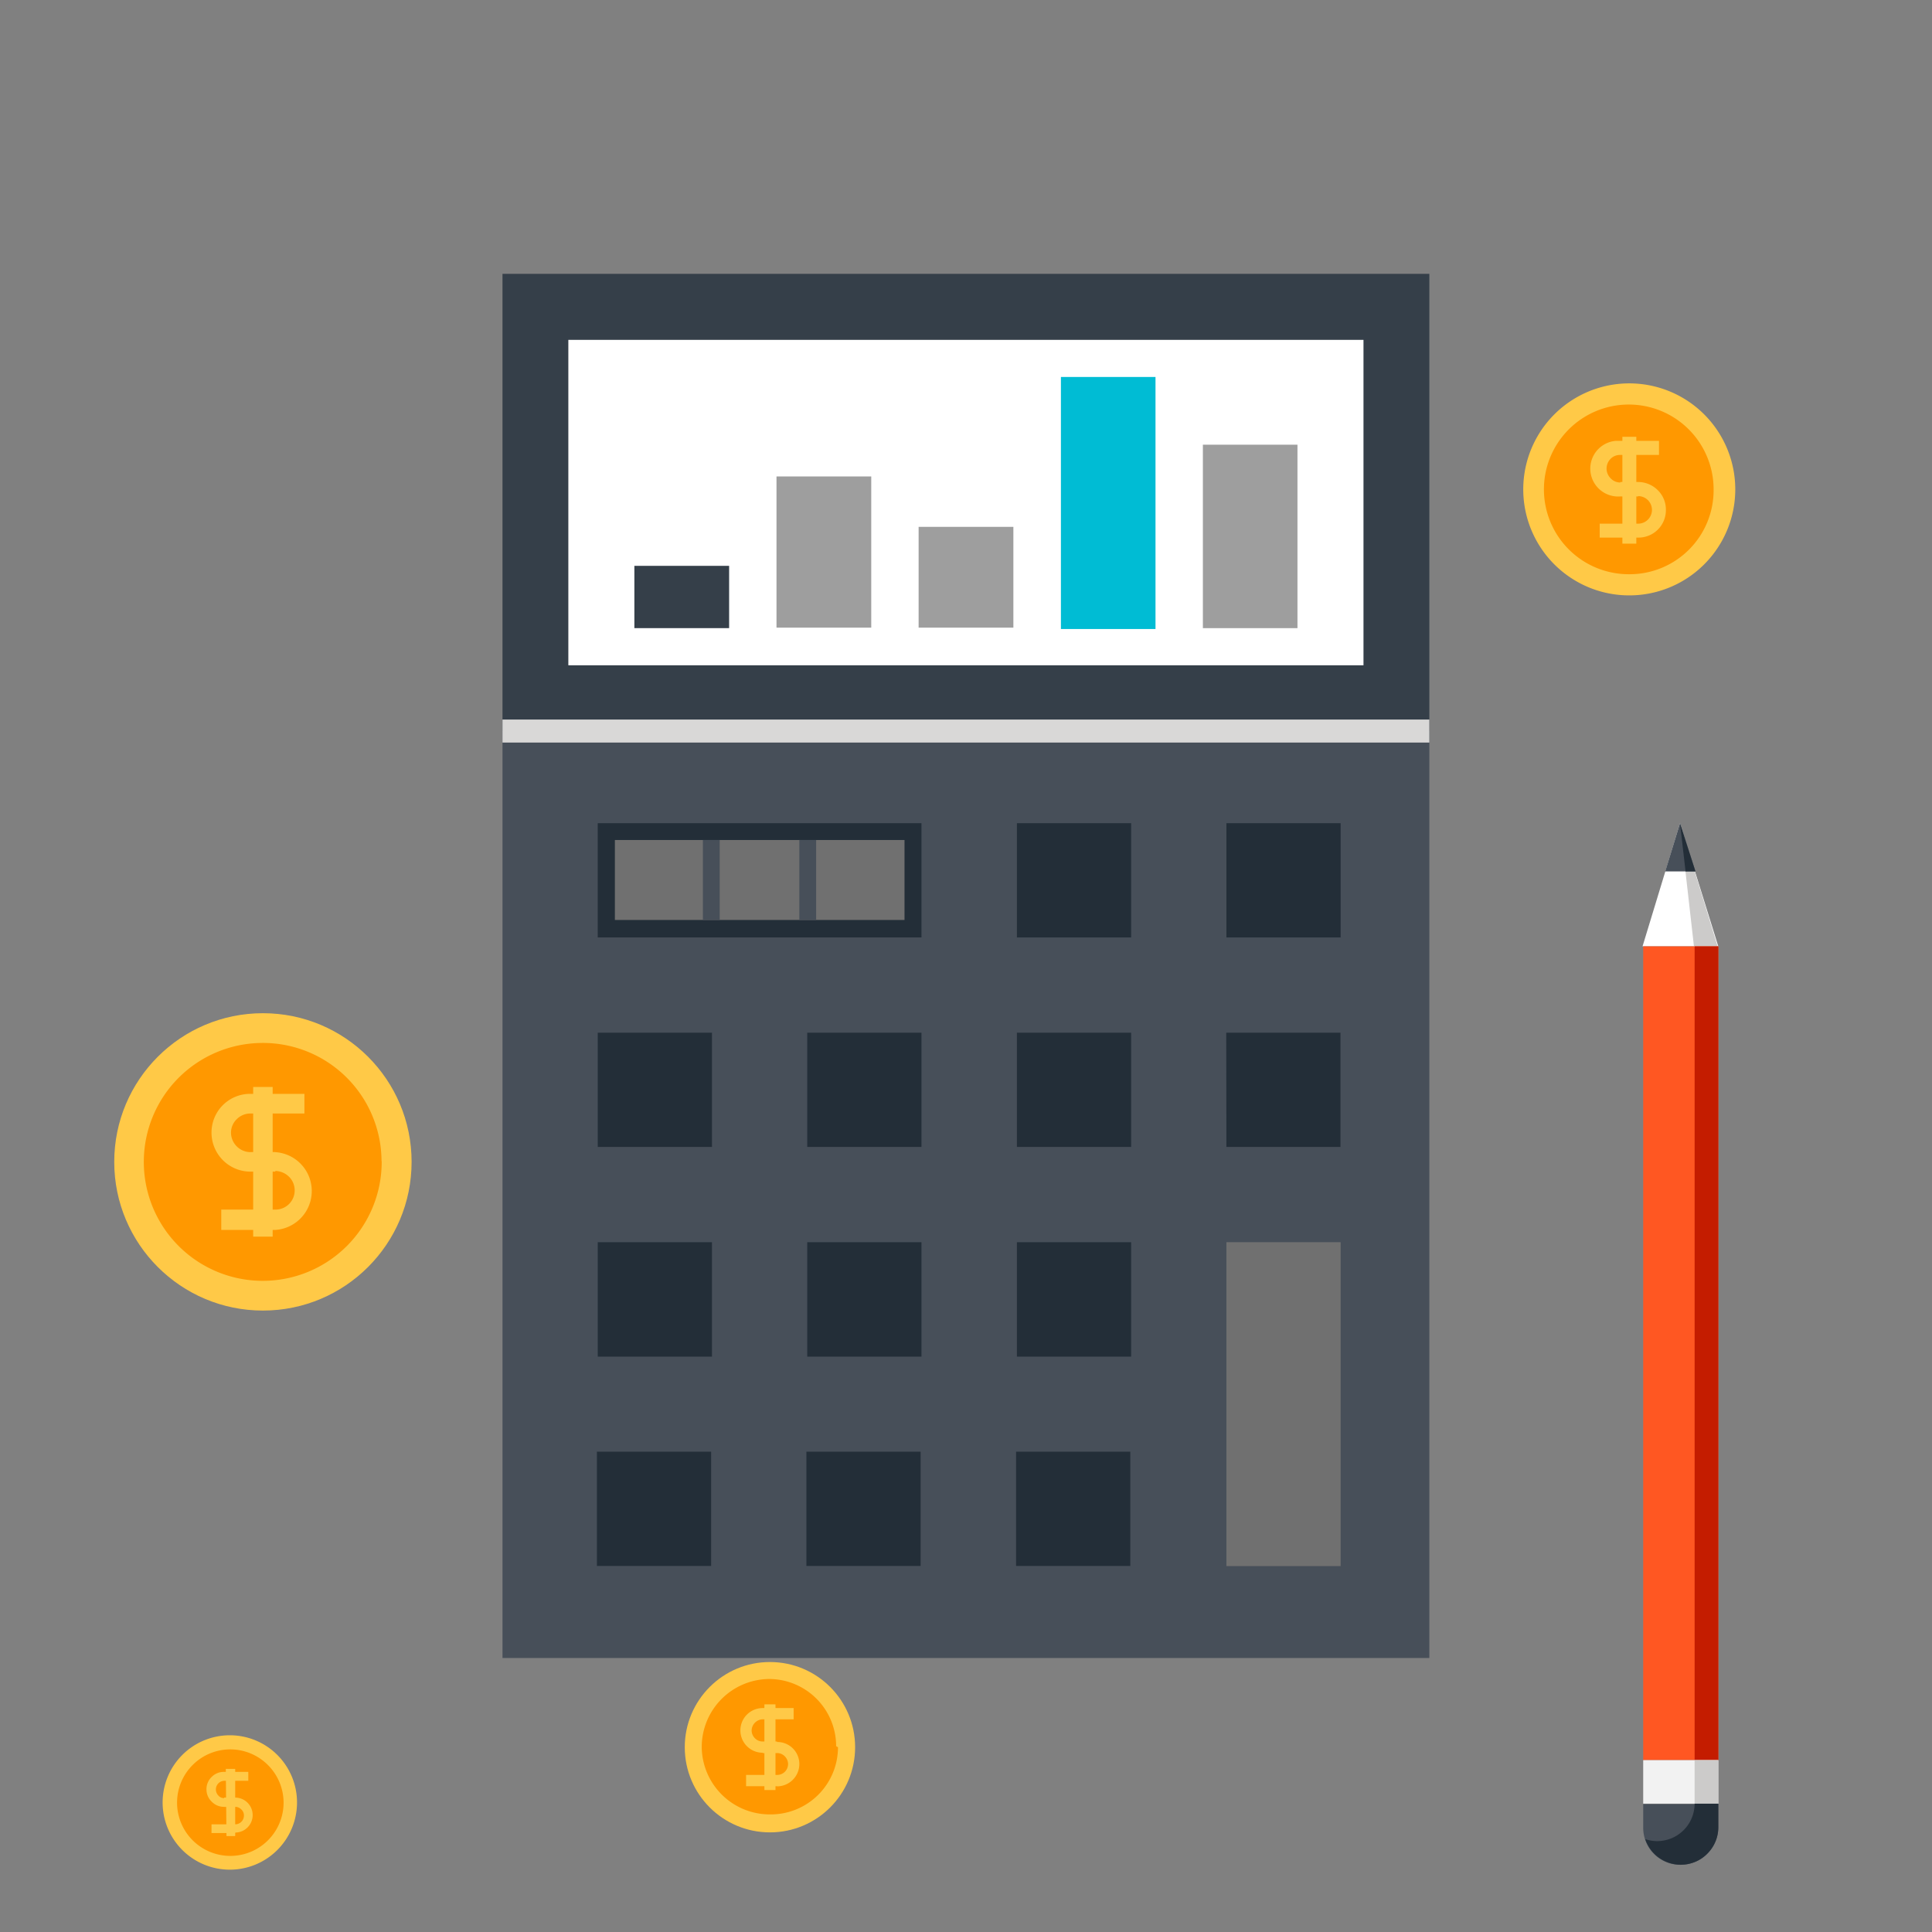 <svg xmlns="http://www.w3.org/2000/svg" id="Layer_1" data-name="Layer 1" viewBox="0 0 115 115"><rect x="0" y="0" width="115" height="115" fill="#808080" stroke="none"/><defs><style>.cls-1{fill:none;}.cls-2{fill:#474f59;}.cls-3{fill:#232e38;}.cls-4{fill:#707070;}.cls-5{fill:#353f49;}.cls-6{fill:#fff;}.cls-7{fill:#d9d8d7;}.cls-8{fill:#9e9e9e;}.cls-9{fill:#00bcd4;}.cls-10{fill:#cccbca;}.cls-11{fill:#ff5722;}.cls-12{fill:#c41c00;}.cls-13{fill:#f2f2f2;}.cls-14{fill:#ffc947;}.cls-15{fill:#ff9800;}</style></defs><title>cost-cutting-consultant-01</title><circle class="cls-1" cx="57.5" cy="57.5" r="57.5"></circle><path class="cls-2" d="M29.91,43.52H85.08V98.69H29.91Z"></path><path class="cls-3" d="M35.58,49H54.85v6.8H35.58Z"></path><path class="cls-4" d="M36.6,50H53.84v4.76H36.6Z"></path><path class="cls-2" d="M47.58,50h1v4.76h-1Zm-5.74,0h1v4.76h-1Z"></path><path class="cls-3" d="M60.53,49h6.8v6.8h-6.8ZM73,49h6.8v6.8H73ZM35.58,61.47h6.8v6.8h-6.8Zm12.47,0h6.8v6.8h-6.8Zm12.48,0h6.8v6.8h-6.8Zm12.46,0h6.8v6.8H73ZM35.58,73.94h6.8v6.81h-6.8Zm12.47,0h6.8v6.81h-6.8Zm12.48,0h6.8v6.81h-6.8Zm-25,12.47h6.8v6.8h-6.8Zm12.47,0h6.8v6.8H48Zm12.48,0h6.8v6.8h-6.8Z"></path><path class="cls-4" d="M73,73.94h6.8V93.22H73Z"></path><path class="cls-5" d="M29.91,16.3H85.08V43.52H29.91Z"></path><path class="cls-6" d="M33.83,20.23H81.16V39.6H33.83Z"></path><path class="cls-7" d="M29.91,42.83H85.08V44.2H29.91Z"></path><path class="cls-5" d="M37.76,33.68H43.4v3.71H37.76Z"></path><path class="cls-8" d="M46.22,28.36h5.64v9H46.22Zm8.46,3h5.64v6H54.68Z"></path><path class="cls-9" d="M63.15,22.44h5.63v15H63.15Z"></path><path class="cls-8" d="M71.6,26.47h5.63V37.39H71.6Z"></path><path class="cls-6" d="M102.28,56.33,100,49l-2.23,7.33Z"></path><path class="cls-10" d="M100,49l2.24,7.33h-1.41Z"></path><path class="cls-11" d="M97.81,56.33h4.47v48.44H97.81Z"></path><path class="cls-12" d="M100.87,56.33h1.41v48.44h-1.41Z"></path><path class="cls-2" d="M100.92,51.87,100,49l-.88,2.87Z"></path><path class="cls-3" d="M100.92,51.87,100,49l.33,2.87Z"></path><path class="cls-13" d="M97.81,104.77h4.47v2.59H97.81Z"></path><path class="cls-10" d="M100.87,104.77h1.41v2.59h-1.41Z"></path><path class="cls-2" d="M102.28,108.77A2.24,2.24,0,0,1,100,111a2.2,2.2,0,0,1-1.53-.63h0a2.2,2.2,0,0,1-.66-1.57v-1.41h4.47Z"></path><path class="cls-3" d="M100.87,107.36a2.23,2.23,0,0,1-2.23,2.23h0a2.16,2.16,0,0,1-.71-.12,2.23,2.23,0,0,0,2.82,1.41,2.13,2.13,0,0,0,.87-.54,2.2,2.2,0,0,0,.66-1.57v-1.41Z"></path><circle class="cls-14" cx="15.65" cy="69.16" r="8.85"></circle><path class="cls-15" d="M22.72,69.16a7.08,7.08,0,1,1-7.08-7.08h0a7.06,7.06,0,0,1,7.07,7Z"></path><path class="cls-14" d="M16.39,69.74H14.9a2.32,2.32,0,0,1-2.31-2.32,2.3,2.3,0,0,1,2.31-2.31h3.22v1.17H14.9a1.14,1.14,0,0,0-.8.33,1.12,1.12,0,0,0-.35.81,1.17,1.17,0,0,0,1.16,1.16h1.48Z"></path><path class="cls-14" d="M16.39,73.21H13.17V72h3.22a1.14,1.14,0,0,0,1.15-1.15h0a1.14,1.14,0,0,0-.33-.8,1.2,1.2,0,0,0-.82-.35H14.9V68.58h1.49a2.32,2.32,0,0,1,0,4.63Z"></path><path class="cls-14" d="M15.07,64.7h1.16v8.91H15.07Zm88.22-35.57a6.31,6.31,0,0,1-12.62,0h0a6.31,6.31,0,0,1,12.62,0Z"></path><path class="cls-15" d="M102,29.13a5,5,0,0,1-5,5.05h0a5.05,5.05,0,1,1,5-5.1Z"></path><path class="cls-14" d="M97.51,29.55H96.45a1.66,1.66,0,0,1-.26-3.31h2.56v.84h-2.3a.78.78,0,0,0-.58.23.82.82,0,0,0,0,1.16h0a.79.79,0,0,0,.58.25h1.06Z"></path><path class="cls-14" d="M97.51,32H95.22v-.83h2.29a.82.82,0,0,0,.58-1.4h0a.83.83,0,0,0-.58-.24H96.45v-.84h1.06a1.66,1.66,0,0,1,1.17.49,1.61,1.61,0,0,1,.48,1.17A1.63,1.63,0,0,1,97.53,32Z"></path><path class="cls-14" d="M96.57,26h.83v6.36h-.83ZM17.68,107.29a4,4,0,1,1-4-4A4,4,0,0,1,17.68,107.29Z"></path><path class="cls-15" d="M16.88,107.29a3.17,3.17,0,0,1-3.16,3.18h0a3.17,3.17,0,0,1-3.18-3.16h0a3.17,3.17,0,0,1,3.16-3.18h0a3.18,3.18,0,0,1,3.18,3.18h0Z"></path><path class="cls-14" d="M14,107.55h-.66a1,1,0,0,1-.74-.31,1,1,0,0,1-.31-.73,1,1,0,0,1,.31-.74,1,1,0,0,1,.74-.3h1.44V106H13.37a.51.51,0,0,0-.37.15.52.52,0,0,0,0,.73h0a.44.44,0,0,0,.36.15H14Z"></path><path class="cls-14" d="M14,109.11H12.59v-.52H14a.52.52,0,0,0,.52-.52h0a.48.48,0,0,0-.15-.36.52.52,0,0,0-.37-.16h-.66V107H14a1,1,0,0,1,0,2.08Z"></path><path class="cls-14" d="M13.44,105.29H14v4h-.52Z"></path><circle class="cls-14" cx="45.83" cy="104" r="5.07"></circle><path class="cls-15" d="M49.88,104a4,4,0,0,1-4.05,4h0a4.05,4.05,0,0,1-4.06-4h0a4.05,4.05,0,0,1,4-4.06h0a4,4,0,0,1,4,4Z"></path><path class="cls-14" d="M46.25,104.33H45.4a1.33,1.33,0,1,1,0-2.66h1.84v.67H45.4a.68.68,0,0,0-.66.66.66.66,0,0,0,.19.46.63.63,0,0,0,.47.2h.85Z"></path><path class="cls-14" d="M46.25,106.32H44.41v-.67h1.84a.65.65,0,0,0,.66-.64v0a.66.66,0,0,0-.19-.46.63.63,0,0,0-.47-.2H45.4v-.66h.85A1.31,1.31,0,0,1,47.58,105v0h0a1.33,1.33,0,0,1-1.33,1.33Z"></path><path class="cls-14" d="M45.5,101.45h.66v5.1H45.5Z"></path></svg>
